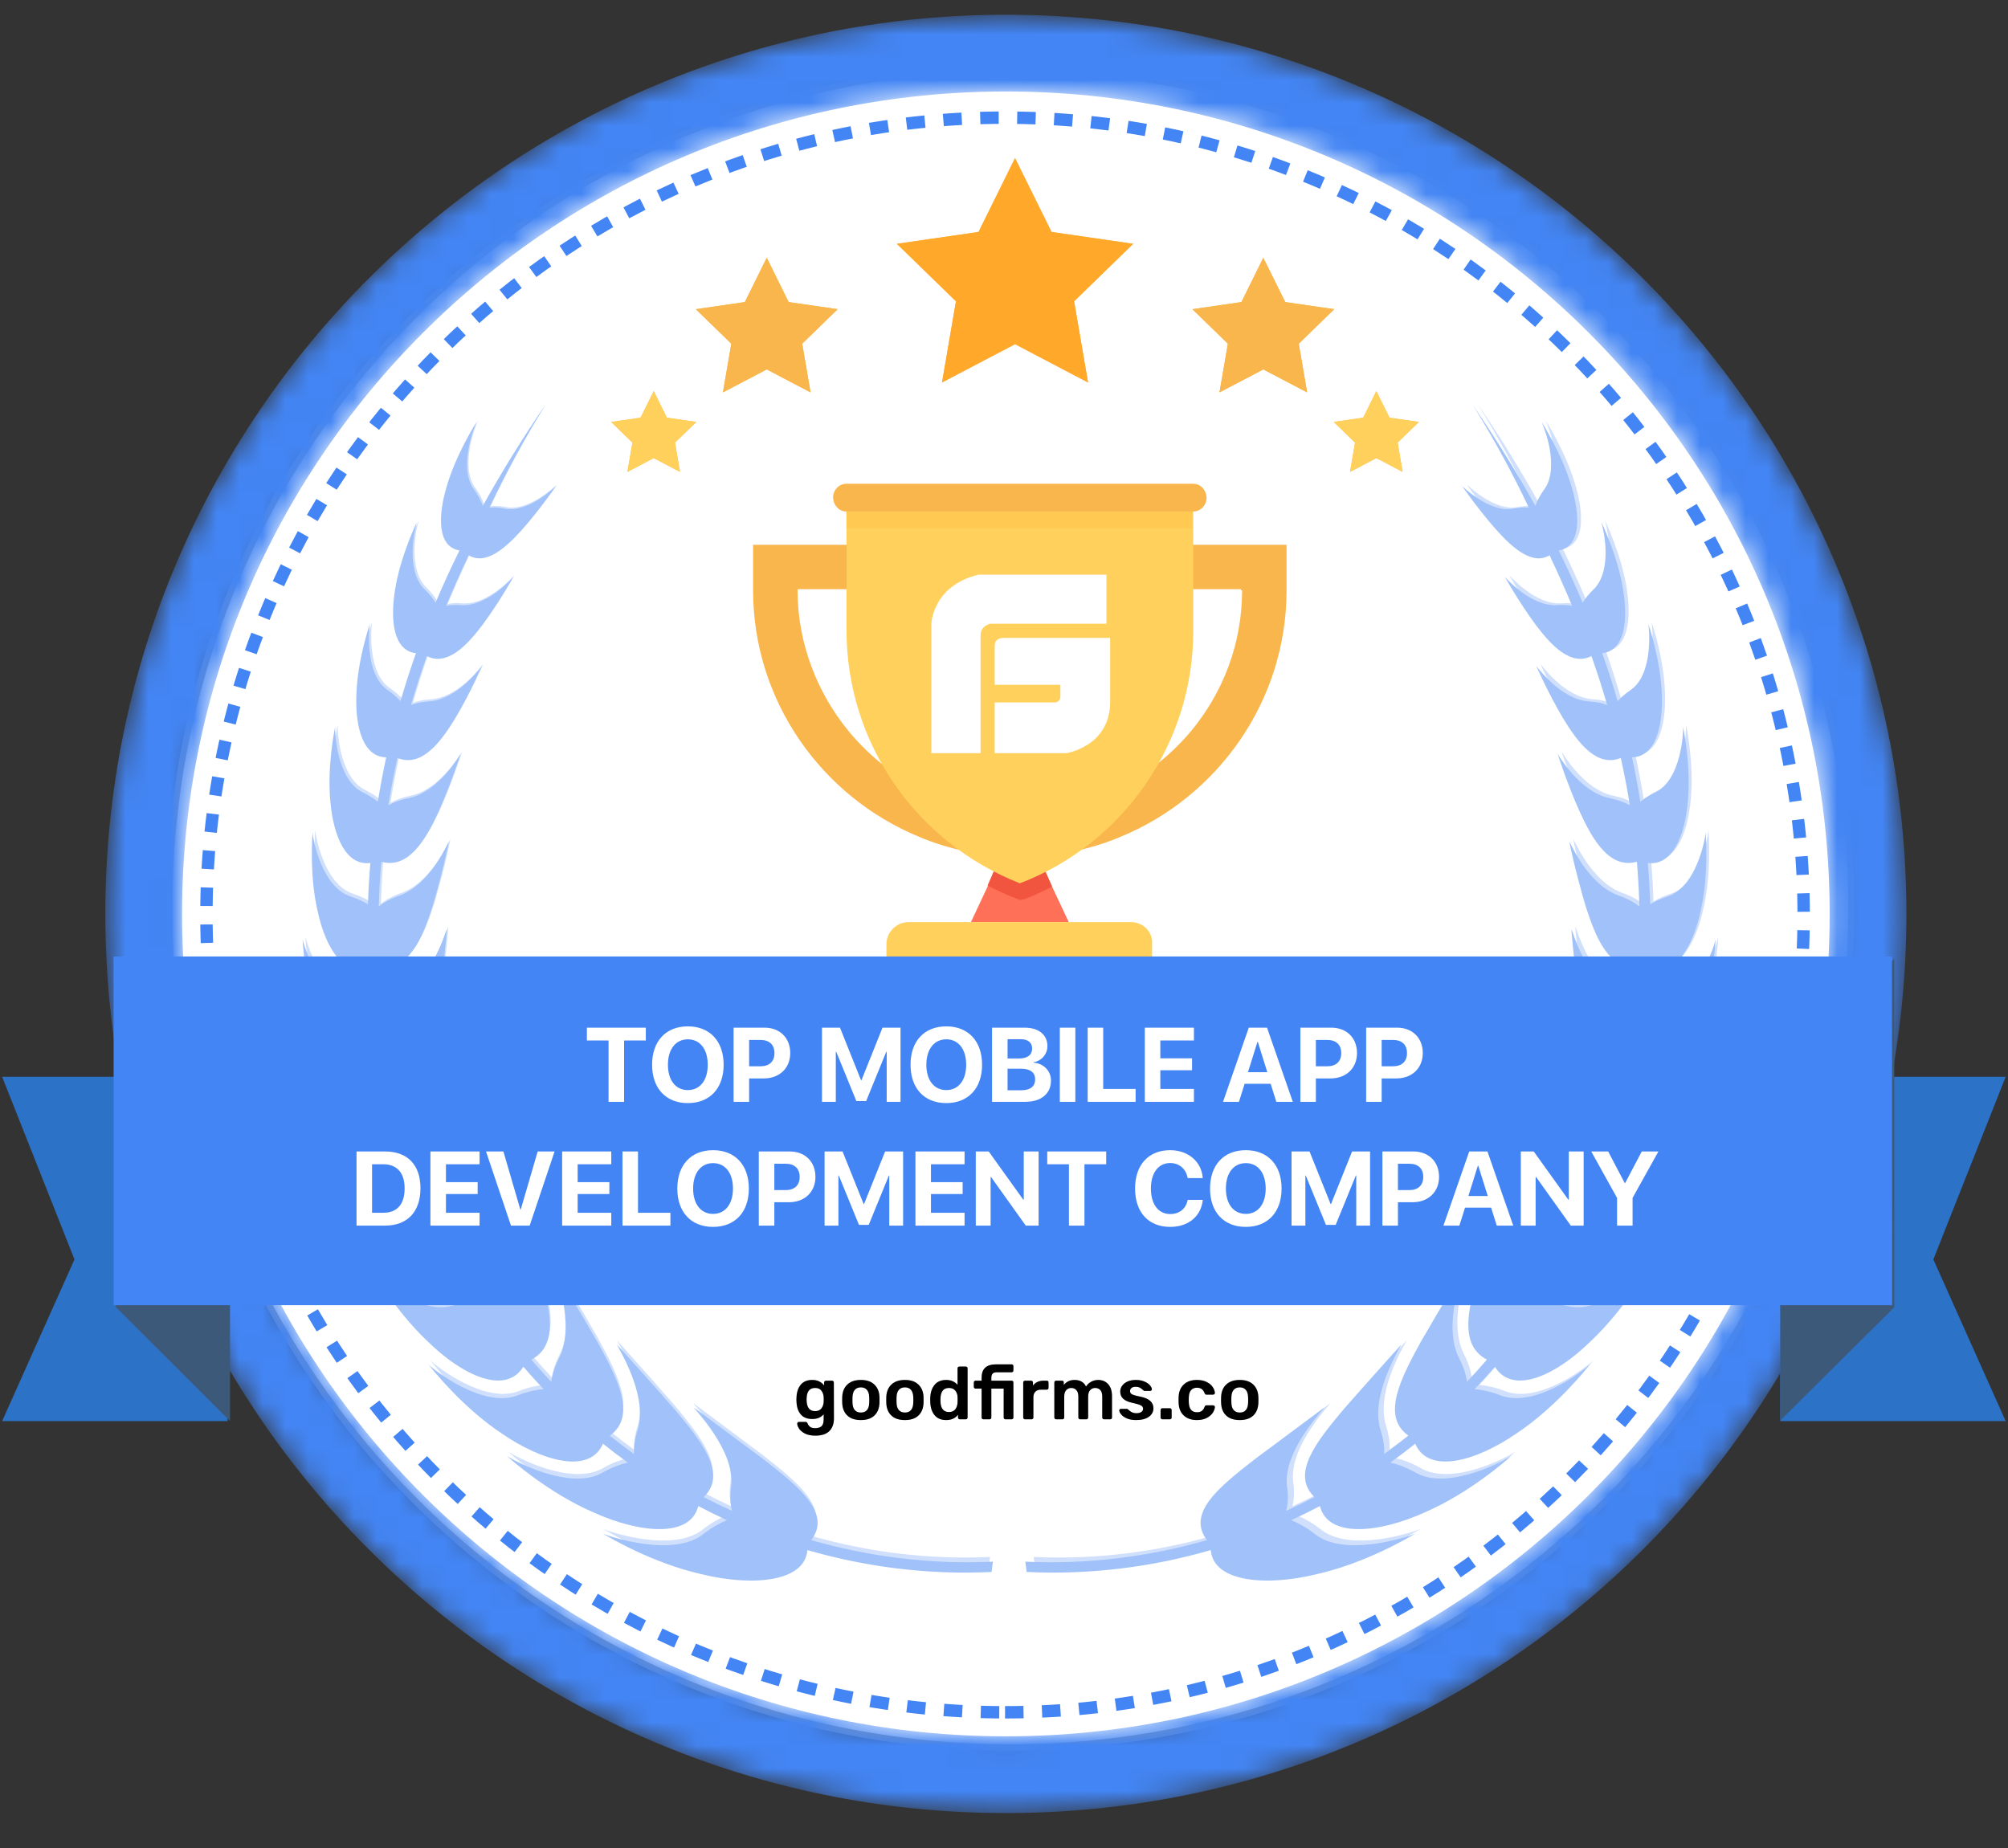 <svg xmlns="http://www.w3.org/2000/svg" width="88" height="81" viewBox="0 0 88 81" fill="none"><rect x="0" y="0" width="88" height="81" fill="#333333" stroke="none"/><g clip-path="url(#clip0_255_6405)"><path fill-rule="evenodd" clip-rule="evenodd" d="M44.276 76.586C64.631 76.586 81.133 60.11 81.133 39.785C81.133 19.461 64.631 2.984 44.276 2.984C23.92 2.984 7.418 19.461 7.418 39.785C7.418 60.11 23.92 76.586 44.276 76.586Z" fill="white" stroke="#979797" stroke-width="0.271"></path><path fill-rule="evenodd" clip-rule="evenodd" d="M44.046 75.047C63.376 75.047 79.045 59.401 79.045 40.102C79.045 20.802 63.376 5.156 44.046 5.156C24.717 5.156 9.047 20.802 9.047 40.102C9.047 59.401 24.717 75.047 44.046 75.047Z" stroke="#4385F4" stroke-width="0.543" stroke-dasharray="0.81 0.81"></path><mask id="mask0_255_6405" style="mask-type:luminance" maskUnits="userSpaceOnUse" x="4" y="0" width="80" height="80"><path d="M6.297 40.055C6.297 60.891 23.213 77.782 44.081 77.782C64.95 77.782 81.866 60.891 81.866 40.055C81.866 19.219 64.95 2.328 44.081 2.328C23.213 2.328 6.297 19.219 6.297 40.055Z" stroke="#4385F4" stroke-width="3.364"></path></mask><g mask="url(#mask0_255_6405)"><path fill-rule="evenodd" clip-rule="evenodd" d="M44.082 77.782C64.95 77.782 81.866 60.891 81.866 40.055C81.866 19.219 64.95 2.328 44.082 2.328C23.214 2.328 6.297 19.219 6.297 40.055C6.297 60.891 23.214 77.782 44.082 77.782Z" stroke="#4385F4" stroke-width="3.364"></path></g><path fill-rule="evenodd" clip-rule="evenodd" d="M46.837 40.414H42.551L43.281 38.857L43.915 37.398H45.473L46.106 38.857L46.837 40.414Z" fill="#FF7058"></path><path fill-rule="evenodd" clip-rule="evenodd" d="M49.563 40.414H39.822C39.286 40.414 38.848 40.852 38.848 41.386V44.547H50.489V41.386C50.537 40.852 50.099 40.414 49.563 40.414Z" fill="#FFD15C"></path><path fill-rule="evenodd" clip-rule="evenodd" d="M46.106 38.859C45.716 39.054 45.327 39.248 44.937 39.394L44.693 39.443L44.45 39.345C44.06 39.199 43.671 39.005 43.281 38.81L43.914 37.352H45.424L46.106 38.859Z" fill="#F1543F"></path><path fill-rule="evenodd" clip-rule="evenodd" d="M54.434 25.872C54.434 28.206 53.606 30.346 52.194 32.048C50.392 34.188 47.713 35.598 44.693 35.598C41.674 35.598 38.995 34.236 37.193 32.048C35.829 30.395 34.952 28.206 34.952 25.872V25.823H54.386V25.872H54.434ZM33.004 23.878V25.872C33.004 30.735 36.024 34.917 40.261 36.668C41.625 37.252 43.135 37.543 44.693 37.543C46.252 37.543 47.762 37.252 49.125 36.668C53.363 34.917 56.383 30.735 56.383 25.872V23.878H33.004ZM52.291 21.203H37.095C36.754 21.203 36.511 21.495 36.511 21.787C36.511 22.127 36.754 22.419 37.095 22.419H52.291C52.632 22.419 52.876 22.127 52.876 21.835C52.876 21.495 52.632 21.203 52.291 21.203Z" fill="#F8B64C"></path><path fill-rule="evenodd" clip-rule="evenodd" d="M52.294 22.422V27.674C52.294 32.537 49.274 36.963 44.695 38.714C40.117 36.914 37.098 32.537 37.098 27.626V22.422H52.294Z" fill="#FFD15C"></path><path fill-rule="evenodd" clip-rule="evenodd" d="M37.096 23.151H52.243V22.422H37.096V23.151Z" fill="#FFC952"></path><path fill-rule="evenodd" clip-rule="evenodd" d="M48.489 25.188H42.886C40.859 25.669 40.816 27.345 40.816 27.345V33.01H42.972V27.852C42.972 27.414 43.403 27.336 43.403 27.336H48.489V25.188ZM44.028 27.959C44.028 27.959 43.592 27.916 43.592 28.302V30.014H46.471V30.528C46.471 30.528 46.479 30.785 46.209 30.785H43.592V33.01H46.732C46.732 33.01 48.635 32.72 48.652 30.785V27.959H44.028Z" fill="white"></path><g opacity="0.5"><path fill-rule="evenodd" clip-rule="evenodd" d="M16.465 27.354C16.467 27.348 16.469 27.344 16.469 27.344C16.468 27.344 16.466 27.348 16.465 27.354ZM14.685 31.973C14.687 31.967 14.688 31.963 14.688 31.963C14.687 31.963 14.686 31.967 14.685 31.973ZM13.975 36.255C13.976 36.236 13.976 36.226 13.975 36.228C13.973 36.228 13.973 36.237 13.975 36.255ZM13.263 40.864C13.263 40.852 13.262 40.846 13.262 40.847C13.261 40.847 13.262 40.853 13.263 40.864ZM13.618 45.829C13.618 45.824 13.618 45.821 13.618 45.822C13.617 45.822 13.617 45.825 13.618 45.829ZM14.33 50.444C14.33 50.443 14.329 50.441 14.33 50.441C14.329 50.442 14.329 50.442 14.33 50.444ZM18.971 59.345C18.961 59.332 18.956 59.325 18.956 59.325C18.954 59.326 18.96 59.334 18.971 59.345ZM22.537 63.609C22.523 63.596 22.515 63.589 22.515 63.589C22.514 63.591 22.521 63.598 22.537 63.609ZM26.459 67.161C26.439 67.149 26.429 67.143 26.43 67.143C26.428 67.145 26.438 67.151 26.459 67.161Z" fill="#4385F4"></path><path fill-rule="evenodd" clip-rule="evenodd" d="M43.513 68.446C40.744 68.573 38.061 68.223 35.551 67.501C36.475 66.307 34.947 65.121 33.485 63.977C31.952 62.839 30.418 61.701 30.418 61.697C30.384 61.724 32.223 63.549 32.046 65.139C31.985 65.547 32.002 65.905 32.076 66.217C31.657 66.026 31.245 65.826 30.84 65.615C31.916 64.588 30.697 63.12 29.528 61.726C28.291 60.319 27.042 58.938 27.042 58.935C27.006 58.954 28.414 61.08 27.954 62.646C27.822 63.043 27.772 63.404 27.785 63.729C27.421 63.468 27.066 63.2 26.721 62.923C27.931 62.074 27.048 60.397 26.188 58.825C25.268 57.226 24.319 55.675 24.318 55.672C24.283 55.682 25.244 58.006 24.516 59.5C24.316 59.878 24.203 60.232 24.157 60.56C23.856 60.243 23.565 59.919 23.283 59.59C24.577 58.927 24.072 57.131 23.523 55.435C22.912 53.709 22.257 52.088 22.264 52.064C22.23 52.068 22.753 54.491 21.78 55.87C21.52 56.214 21.347 56.549 21.244 56.867C21.01 56.51 20.785 56.149 20.57 55.784C21.948 55.306 21.771 53.465 21.527 51.724C21.23 49.944 20.863 48.269 20.863 48.25C20.831 48.248 20.941 50.69 19.752 51.912C19.439 52.216 19.213 52.522 19.057 52.821C18.949 52.573 18.844 52.325 18.743 52.075C18.665 51.882 18.59 51.688 18.517 51.494C19.904 51.236 20.029 49.493 20.067 47.838C20.062 46.149 19.967 44.552 19.959 44.535C19.933 44.529 19.68 46.803 18.377 47.787C18.032 48.033 17.771 48.293 17.579 48.555C17.442 48.032 17.321 47.508 17.213 46.981C18.589 46.944 18.961 45.337 19.231 43.799C19.463 42.239 19.59 40.748 19.576 40.732C19.554 40.724 19.015 42.793 17.652 43.535C17.282 43.724 16.994 43.938 16.774 44.164C16.709 43.568 16.661 42.972 16.63 42.376C17.95 42.534 18.511 41.097 18.962 39.701C19.378 38.29 19.682 36.918 19.662 36.899C19.644 36.891 18.891 38.744 17.516 39.25C17.138 39.38 16.837 39.543 16.599 39.729C16.614 39.198 16.641 38.668 16.68 38.141C16.689 38.017 16.701 37.893 16.711 37.769C17.9 38.099 18.642 36.822 19.21 35.593C19.769 34.348 20.18 33.059 20.18 33.055C20.165 33.048 19.259 34.693 17.915 34.98C17.555 35.05 17.259 35.16 17.018 35.297C17.13 34.602 17.262 33.911 17.416 33.221C18.461 33.644 19.287 32.568 19.939 31.493C20.595 30.39 21.117 29.199 21.118 29.195C21.104 29.189 20.086 30.65 18.812 30.742C18.502 30.759 18.236 30.815 18.011 30.9C18.22 30.184 18.45 29.47 18.702 28.755C19.588 29.205 20.442 28.319 21.142 27.389C21.867 26.41 22.491 25.298 22.494 25.292C22.481 25.289 21.375 26.598 20.201 26.523C19.96 26.503 19.744 26.516 19.55 26.552C19.839 25.859 20.148 25.165 20.477 24.469C20.495 24.423 20.514 24.378 20.533 24.333C21.269 24.784 22.119 24.058 22.851 23.246C23.633 22.368 24.364 21.314 24.368 21.308C24.354 21.308 23.165 22.5 22.113 22.291C21.867 22.238 21.645 22.23 21.445 22.254C22.141 20.779 22.95 19.28 23.9 17.75C22.876 19.248 21.965 20.719 21.159 22.174C21.079 21.94 20.952 21.694 20.764 21.438C20.426 20.987 20.42 20.257 20.539 19.636C20.651 19.015 20.888 18.502 20.881 18.501C20.88 18.5 19.996 19.891 19.587 21.285C19.17 22.659 19.181 23.965 20.136 24.126C19.758 24.891 19.409 25.653 19.088 26.415C18.971 26.224 18.816 26.03 18.613 25.835C18.177 25.424 18.059 24.692 18.086 24.058C18.106 23.426 18.272 22.89 18.265 22.89C18.265 22.889 17.549 24.369 17.317 25.828C17.083 27.223 17.258 28.522 18.229 28.63C17.982 29.328 17.757 30.027 17.552 30.729C17.409 30.57 17.23 30.413 17.011 30.26C15.966 29.576 16.173 27.494 16.212 27.337C16.166 27.468 15.665 28.977 15.619 30.436C15.562 31.872 15.911 33.181 16.926 33.192C16.924 33.197 16.923 33.202 16.922 33.207C16.784 33.849 16.662 34.494 16.558 35.142C16.388 35.002 16.182 34.869 15.934 34.747C14.733 34.188 14.671 32.017 14.69 31.853C14.659 31.991 14.331 33.608 14.478 35.136C14.61 36.637 15.157 37.963 16.231 37.822C16.181 38.425 16.145 39.029 16.126 39.634C15.924 39.508 15.683 39.396 15.398 39.303C14.092 38.902 13.716 36.755 13.696 36.484C13.684 36.717 13.561 38.412 13.919 39.929C14.243 41.479 15.063 42.844 16.16 42.502C16.191 43.057 16.236 43.612 16.297 44.167C16.057 44.054 15.775 43.964 15.444 43.904C13.996 43.667 13.3 41.392 13.262 41.173C13.272 41.368 13.384 43.205 13.991 44.786C14.565 46.4 15.648 47.75 16.768 47.158C16.874 47.664 16.992 48.17 17.125 48.674C16.844 48.577 16.515 48.515 16.134 48.498C14.553 48.456 13.473 46.066 13.44 45.919C13.456 46.046 13.854 48.02 14.758 49.642C15.629 51.295 17.011 52.59 18.099 51.711C18.268 52.156 18.449 52.598 18.641 53.036C18.32 52.968 17.952 52.945 17.531 52.984C15.849 53.169 14.317 50.737 14.3 50.646C14.299 50.705 15.047 52.775 16.292 54.384C17.494 56.017 19.193 57.188 20.179 56.042C20.398 56.413 20.625 56.779 20.863 57.14C20.53 57.117 20.159 57.145 19.748 57.241C18.071 57.666 16.107 55.37 16.14 55.35C16.097 55.338 17.203 57.351 18.754 58.803C20.235 60.258 22.143 61.178 22.936 59.902C23.222 60.235 23.518 60.563 23.824 60.884C23.484 60.91 23.116 60.991 22.719 61.144C21.19 61.773 18.983 60.014 18.783 59.805C18.936 60.007 20.268 61.686 21.993 62.831C23.78 64.06 25.847 64.626 26.425 63.275C26.779 63.559 27.142 63.835 27.514 64.102C27.172 64.18 26.81 64.317 26.434 64.528C25.001 65.379 22.468 63.997 22.212 63.809C22.413 63.995 24.054 65.442 26.009 66.286C28.046 67.209 30.259 67.41 30.601 66.008C31.013 66.225 31.433 66.432 31.86 66.627C31.528 66.761 31.187 66.953 30.845 67.219C29.545 68.284 26.733 67.361 26.415 67.209C26.668 67.368 28.595 68.511 30.738 68.993C32.98 69.544 35.275 69.336 35.384 67.938C37.927 68.675 40.645 69.031 43.454 68.897L43.513 68.446ZM72.344 27.355C72.341 27.348 72.34 27.344 72.34 27.344C72.341 27.345 72.342 27.349 72.344 27.355ZM73.766 31.974C73.764 31.967 73.763 31.963 73.763 31.964C73.764 31.964 73.765 31.968 73.766 31.974ZM74.832 36.255C74.831 36.236 74.83 36.227 74.832 36.228C74.833 36.229 74.833 36.238 74.832 36.255ZM75.187 40.864C75.188 40.852 75.188 40.846 75.188 40.848C75.189 40.848 75.189 40.854 75.187 40.864ZM75.187 45.83C75.188 45.825 75.188 45.822 75.187 45.822C75.188 45.823 75.188 45.825 75.187 45.83ZM74.119 50.444C74.119 50.443 74.12 50.442 74.119 50.442C74.12 50.442 74.12 50.443 74.119 50.444ZM69.848 59.346C69.858 59.332 69.863 59.326 69.863 59.326C69.865 59.327 69.859 59.334 69.848 59.346ZM66.29 63.61C66.304 63.597 66.311 63.59 66.311 63.59C66.312 63.592 66.305 63.599 66.29 63.61ZM62.375 67.162C62.394 67.15 62.405 67.143 62.404 67.143C62.406 67.146 62.395 67.152 62.375 67.162Z" fill="#4385F4"></path><path fill-rule="evenodd" clip-rule="evenodd" d="M44.934 68.446C47.702 68.573 50.386 68.223 52.896 67.501C51.972 66.307 53.5 65.121 54.962 63.977C56.494 62.839 58.028 61.701 58.029 61.697C58.063 61.724 56.224 63.549 56.401 65.139C56.462 65.547 56.445 65.905 56.371 66.217C56.789 66.026 57.202 65.826 57.607 65.615C56.531 64.588 57.749 63.12 58.919 61.726C60.156 60.319 61.404 58.938 61.405 58.935C61.441 58.954 60.033 61.08 60.493 62.646C60.625 63.043 60.675 63.404 60.662 63.729C61.025 63.468 61.38 63.2 61.725 62.923C60.516 62.074 61.399 60.397 62.258 58.825C63.178 57.226 64.128 55.675 64.129 55.672C64.164 55.682 63.203 58.006 63.93 59.5C64.13 59.878 64.244 60.232 64.29 60.56C64.59 60.243 64.882 59.919 65.164 59.59C63.87 58.927 64.374 57.131 64.924 55.435C65.534 53.709 66.19 52.088 66.183 52.064C66.217 52.068 65.694 54.491 66.667 55.87C66.927 56.214 67.1 56.549 67.203 56.867C67.436 56.51 67.661 56.149 67.877 55.784C66.499 55.306 66.676 53.465 66.92 51.724C67.217 49.944 67.584 48.269 67.584 48.25C67.615 48.248 67.506 50.69 68.695 51.912C69.008 52.216 69.234 52.522 69.389 52.821C69.498 52.573 69.603 52.325 69.703 52.075C69.781 51.882 69.856 51.688 69.93 51.494C68.543 51.236 68.418 49.493 68.38 47.838C68.385 46.149 68.48 44.552 68.487 44.535C68.514 44.529 68.767 46.803 70.07 47.787C70.415 48.033 70.676 48.293 70.868 48.555C71.004 48.032 71.126 47.508 71.234 46.981C69.858 46.944 69.485 45.337 69.216 43.799C68.984 42.239 68.856 40.748 68.871 40.732C68.892 40.724 69.431 42.793 70.795 43.535C71.164 43.724 71.453 43.938 71.672 44.164C71.737 43.568 71.785 42.972 71.817 42.376C70.497 42.534 69.936 41.097 69.485 39.701C69.069 38.29 68.765 36.918 68.785 36.899C68.803 36.891 69.555 38.744 70.931 39.25C71.309 39.38 71.61 39.543 71.847 39.729C71.832 39.198 71.806 38.668 71.766 38.141C71.757 38.017 71.746 37.893 71.736 37.769C70.546 38.099 69.805 36.822 69.237 35.593C68.678 34.348 68.267 33.059 68.267 33.055C68.281 33.048 69.188 34.693 70.532 34.98C70.892 35.05 71.188 35.16 71.429 35.297C71.317 34.602 71.185 33.911 71.031 33.221C69.986 33.644 69.16 32.568 68.508 31.493C67.852 30.39 67.33 29.199 67.329 29.195C67.342 29.189 68.361 30.65 69.635 30.742C69.945 30.759 70.21 30.815 70.436 30.9C70.227 30.184 69.997 29.47 69.744 28.755C68.858 29.205 68.005 28.319 67.305 27.389C66.58 26.41 65.955 25.298 65.953 25.292C65.966 25.289 67.072 26.598 68.246 26.523C68.487 26.503 68.703 26.516 68.896 26.552C68.607 25.859 68.299 25.165 67.969 24.469C67.951 24.423 67.932 24.378 67.914 24.333C67.177 24.784 66.327 24.058 65.596 23.246C64.813 22.368 64.082 21.314 64.078 21.308C64.093 21.308 65.281 22.5 66.334 22.291C66.579 22.238 66.802 22.23 67.002 22.254C66.306 20.779 65.497 19.28 64.546 17.75C65.571 19.248 66.481 20.719 67.288 22.174C67.368 21.94 67.495 21.694 67.683 21.438C68.02 20.987 68.026 20.257 67.908 19.636C67.795 19.015 67.559 18.502 67.566 18.501C67.567 18.5 68.45 19.891 68.86 21.285C69.276 22.659 69.265 23.965 68.311 24.126C68.688 24.891 69.037 25.653 69.359 26.415C69.475 26.224 69.631 26.03 69.834 25.835C70.269 25.424 70.388 24.692 70.361 24.058C70.341 23.426 70.175 22.89 70.181 22.89C70.182 22.889 70.897 24.369 71.13 25.828C71.363 27.223 71.189 28.522 70.218 28.63C70.465 29.328 70.69 30.027 70.894 30.729C71.037 30.57 71.216 30.413 71.436 30.26C72.481 29.576 72.273 27.494 72.235 27.337C72.281 27.468 72.782 28.977 72.828 30.436C72.885 31.872 72.536 33.181 71.521 33.192C71.522 33.197 71.524 33.202 71.525 33.207C71.663 33.849 71.784 34.494 71.888 35.142C72.059 35.002 72.265 34.869 72.513 34.747C73.713 34.188 73.776 32.017 73.757 31.853C73.788 31.991 74.116 33.608 73.968 35.136C73.837 36.637 73.29 37.963 72.215 37.822C72.266 38.425 72.301 39.029 72.321 39.634C72.523 39.508 72.764 39.396 73.049 39.303C74.355 38.902 74.73 36.755 74.751 36.484C74.763 36.717 74.885 38.412 74.528 39.929C74.204 41.479 73.384 42.844 72.286 42.502C72.255 43.057 72.21 43.612 72.15 44.167C72.389 44.054 72.671 43.964 73.002 43.904C74.451 43.667 75.147 41.392 75.185 41.173C75.175 41.368 75.063 43.205 74.456 44.786C73.881 46.4 72.798 47.75 71.679 47.158C71.573 47.664 71.454 48.17 71.322 48.674C71.603 48.577 71.932 48.515 72.313 48.498C73.894 48.456 74.973 46.066 75.007 45.919C74.991 46.046 74.593 48.02 73.688 49.642C72.818 51.295 71.435 52.59 70.348 51.711C70.179 52.156 69.998 52.598 69.805 53.036C70.126 52.968 70.495 52.945 70.915 52.984C72.597 53.169 74.13 50.737 74.147 50.646C74.147 50.705 73.4 52.775 72.154 54.384C70.952 56.017 69.254 57.188 68.268 56.042C68.049 56.413 67.822 56.779 67.584 57.14C67.917 57.117 68.287 57.145 68.699 57.241C70.376 57.666 72.34 55.37 72.306 55.35C72.35 55.338 71.244 57.351 69.692 58.803C68.212 60.258 66.304 61.178 65.511 59.902C65.224 60.235 64.929 60.563 64.623 60.884C64.963 60.91 65.331 60.991 65.728 61.144C67.257 61.773 69.464 60.014 69.664 59.805C69.511 60.007 68.179 61.686 66.453 62.831C64.666 64.06 62.6 64.626 62.021 63.275C61.667 63.559 61.305 63.835 60.933 64.102C61.275 64.18 61.636 64.317 62.013 64.528C63.445 65.379 65.978 63.997 66.235 63.809C66.033 63.995 64.393 65.442 62.438 66.286C60.401 67.209 58.188 67.41 57.846 66.008C57.433 66.225 57.013 66.432 56.586 66.627C56.919 66.761 57.26 66.953 57.602 67.219C58.901 68.284 61.714 67.361 62.032 67.209C61.778 67.368 59.852 68.511 57.708 68.993C55.467 69.544 53.172 69.336 53.062 67.938C50.519 68.675 47.801 69.031 44.993 68.897L44.934 68.446ZM16.307 27.251C16.309 27.244 16.311 27.24 16.311 27.24C16.309 27.241 16.308 27.245 16.307 27.251ZM14.797 31.754C14.798 31.747 14.799 31.743 14.799 31.744C14.798 31.744 14.797 31.747 14.797 31.754ZM13.811 36.37C13.812 36.35 13.813 36.34 13.812 36.342C13.81 36.342 13.81 36.352 13.811 36.37ZM13.381 41.046C13.38 41.033 13.38 41.027 13.38 41.029C13.378 41.029 13.379 41.035 13.381 41.046ZM13.557 45.777C13.557 45.772 13.557 45.769 13.557 45.77C13.556 45.77 13.556 45.773 13.557 45.777ZM14.41 50.489C14.41 50.488 14.41 50.486 14.411 50.487C14.41 50.487 14.41 50.488 14.41 50.489ZM18.857 59.621C18.847 59.607 18.841 59.6 18.842 59.6C18.84 59.602 18.846 59.609 18.857 59.621ZM22.258 63.613C22.244 63.6 22.236 63.593 22.237 63.593C22.236 63.595 22.243 63.602 22.258 63.613ZM26.427 67.003C26.408 66.991 26.398 66.984 26.398 66.984C26.397 66.986 26.407 66.993 26.427 67.003Z" fill="#4385F4"></path><path opacity="0.5" fill-rule="evenodd" clip-rule="evenodd" d="M43.389 68.238C40.644 68.365 37.982 68.016 35.492 67.296C36.408 66.106 34.893 64.923 33.443 63.783C31.923 62.649 30.401 61.514 30.4 61.51C30.367 61.537 32.191 63.356 32.016 64.941C31.955 65.348 31.972 65.705 32.045 66.016C31.63 65.826 31.221 65.626 30.819 65.415C31.886 64.392 30.677 62.928 29.518 61.538C28.29 60.136 27.052 58.759 27.051 58.756C27.016 58.775 28.413 60.895 27.956 62.456C27.825 62.852 27.776 63.212 27.789 63.535C27.428 63.276 27.076 63.008 26.734 62.733C27.933 61.886 27.058 60.214 26.205 58.646C25.293 57.052 24.351 55.506 24.35 55.503C24.315 55.513 25.269 57.83 24.547 59.319C24.348 59.696 24.236 60.049 24.19 60.376C23.892 60.06 23.603 59.737 23.323 59.409C24.607 58.748 24.106 56.958 23.561 55.267C22.956 53.546 22.305 51.93 22.312 51.906C22.278 51.909 22.797 54.326 21.832 55.7C21.574 56.043 21.402 56.377 21.3 56.694C21.069 56.338 20.846 55.978 20.632 55.614C21.999 55.138 21.824 53.302 21.581 51.566C21.286 49.792 20.923 48.122 20.923 48.103C20.891 48.101 21 50.535 19.82 51.754C19.51 52.057 19.286 52.362 19.132 52.66C19.024 52.413 18.92 52.166 18.82 51.917C18.743 51.725 18.668 51.531 18.596 51.338C19.971 51.081 20.096 49.343 20.133 47.693C20.128 46.008 20.034 44.416 20.026 44.4C20 44.394 19.749 46.66 18.457 47.642C18.114 47.886 17.855 48.146 17.665 48.407C17.53 47.886 17.409 47.363 17.302 46.838C18.667 46.801 19.036 45.199 19.304 43.666C19.534 42.11 19.66 40.624 19.646 40.608C19.625 40.6 19.09 42.663 17.738 43.402C17.371 43.591 17.085 43.804 16.867 44.029C16.802 43.435 16.755 42.841 16.724 42.247C18.033 42.404 18.59 40.972 19.037 39.581C19.449 38.173 19.751 36.806 19.731 36.787C19.713 36.779 18.967 38.626 17.602 39.131C17.228 39.26 16.929 39.423 16.693 39.608C16.708 39.078 16.735 38.55 16.774 38.025C16.783 37.901 16.794 37.777 16.805 37.654C17.984 37.983 18.719 36.709 19.283 35.484C19.838 34.243 20.245 32.959 20.245 32.954C20.231 32.947 19.331 34.587 17.998 34.873C17.641 34.943 17.348 35.053 17.109 35.189C17.22 34.497 17.351 33.808 17.503 33.12C18.54 33.541 19.359 32.468 20.006 31.397C20.657 30.297 21.174 29.11 21.176 29.105C21.162 29.1 20.152 30.557 18.889 30.648C18.581 30.666 18.317 30.721 18.094 30.805C18.301 30.092 18.529 29.38 18.779 28.668C19.659 29.115 20.505 28.233 21.199 27.305C21.919 26.33 22.538 25.22 22.54 25.215C22.528 25.212 21.431 26.517 20.266 26.442C20.027 26.422 19.812 26.434 19.621 26.471C19.907 25.78 20.213 25.088 20.54 24.394C20.558 24.349 20.577 24.303 20.595 24.258C21.326 24.708 22.169 23.984 22.895 23.174C23.671 22.299 24.396 21.249 24.4 21.243C24.386 21.243 23.206 22.431 22.163 22.222C21.919 22.17 21.698 22.162 21.5 22.186C22.19 20.715 22.993 19.221 23.936 17.695C22.919 19.189 22.016 20.655 21.216 22.106C21.137 21.873 21.011 21.627 20.825 21.372C20.489 20.923 20.483 20.195 20.601 19.575C20.713 18.956 20.947 18.445 20.94 18.444C20.94 18.443 20.063 19.83 19.657 21.219C19.243 22.59 19.255 23.892 20.202 24.052C19.827 24.814 19.481 25.575 19.162 26.334C19.046 26.144 18.892 25.95 18.691 25.756C18.259 25.346 18.141 24.617 18.168 23.985C18.188 23.354 18.353 22.82 18.346 22.82C18.346 22.819 17.636 24.294 17.405 25.749C17.174 27.139 17.347 28.435 18.31 28.542C18.065 29.238 17.842 29.935 17.639 30.635C17.497 30.477 17.319 30.32 17.102 30.168C16.065 29.486 16.271 27.41 16.309 27.253C16.264 27.384 15.766 28.888 15.721 30.343C15.665 31.775 16.01 33.08 17.017 33.091C17.016 33.095 17.015 33.101 17.013 33.106C16.877 33.745 16.756 34.388 16.653 35.035C16.484 34.895 16.279 34.763 16.034 34.641C14.843 34.083 14.78 31.919 14.799 31.756C14.769 31.894 14.443 33.505 14.589 35.029C14.72 36.525 15.263 37.847 16.328 37.706C16.279 38.307 16.243 38.91 16.224 39.514C16.023 39.388 15.785 39.276 15.502 39.183C14.207 38.783 13.834 36.643 13.813 36.372C13.802 36.605 13.68 38.295 14.035 39.807C14.356 41.352 15.169 42.713 16.258 42.372C16.289 42.926 16.334 43.479 16.393 44.033C16.156 43.92 15.876 43.83 15.548 43.77C14.111 43.534 13.421 41.266 13.383 41.048C13.393 41.242 13.504 43.073 14.106 44.649C14.676 46.259 15.75 47.605 16.861 47.014C16.965 47.519 17.083 48.024 17.215 48.526C16.936 48.43 16.61 48.367 16.232 48.351C14.664 48.309 13.593 45.925 13.56 45.779C13.575 45.906 13.97 47.874 14.867 49.491C15.73 51.139 17.102 52.43 18.181 51.553C18.349 51.997 18.528 52.438 18.719 52.875C18.401 52.807 18.035 52.784 17.618 52.822C15.95 53.007 14.429 50.583 14.413 50.492C14.412 50.551 15.153 52.615 16.389 54.219C17.581 55.847 19.266 57.014 20.244 55.872C20.461 56.242 20.687 56.606 20.922 56.967C20.592 56.944 20.225 56.972 19.817 57.068C18.154 57.491 16.205 55.202 16.238 55.182C16.195 55.17 17.292 57.176 18.831 58.624C20.3 60.075 22.192 60.992 22.979 59.72C23.263 60.052 23.556 60.379 23.859 60.7C23.523 60.725 23.157 60.806 22.764 60.958C21.247 61.585 19.058 59.832 18.859 59.623C19.011 59.825 20.332 61.499 22.044 62.64C23.817 63.866 25.866 64.43 26.44 63.082C26.791 63.366 27.151 63.641 27.52 63.908C27.181 63.985 26.822 64.121 26.449 64.332C25.028 65.18 22.515 63.803 22.261 63.615C22.461 63.801 24.088 65.244 26.027 66.085C28.048 67.005 30.243 67.206 30.582 65.808C30.991 66.024 31.408 66.23 31.831 66.425C31.502 66.558 31.163 66.75 30.824 67.015C29.535 68.077 26.745 67.157 26.43 67.005C26.681 67.164 28.592 68.303 30.718 68.784C32.942 69.333 35.219 69.125 35.327 67.731C37.849 68.467 40.546 68.822 43.331 68.688L43.389 68.238Z" fill="#4385F4"></path><path fill-rule="evenodd" clip-rule="evenodd" d="M72.379 27.253C72.376 27.246 72.375 27.242 72.375 27.242C72.376 27.243 72.377 27.247 72.379 27.253ZM73.888 31.756C73.887 31.749 73.886 31.745 73.886 31.745C73.887 31.745 73.888 31.749 73.888 31.756ZM74.874 36.372C74.873 36.352 74.873 36.342 74.874 36.344C74.876 36.344 74.876 36.354 74.874 36.372ZM75.305 41.047C75.305 41.035 75.306 41.029 75.305 41.03C75.307 41.031 75.306 41.037 75.305 41.047ZM75.128 45.779C75.129 45.774 75.129 45.771 75.128 45.772C75.129 45.772 75.129 45.775 75.128 45.779ZM74.275 50.491C74.275 50.49 74.275 50.488 74.275 50.489C74.275 50.489 74.275 50.49 74.275 50.491ZM69.829 59.623C69.838 59.609 69.843 59.602 69.843 59.602C69.845 59.603 69.839 59.611 69.829 59.623ZM66.427 63.615C66.441 63.602 66.449 63.594 66.448 63.594C66.45 63.597 66.442 63.604 66.427 63.615ZM62.258 67.004C62.277 66.992 62.288 66.985 62.287 66.985C62.289 66.988 62.278 66.995 62.258 67.004Z" fill="#4385F4"></path><path opacity="0.5" fill-rule="evenodd" clip-rule="evenodd" d="M45.299 68.238C48.044 68.365 50.706 68.016 53.196 67.296C52.28 66.106 53.795 64.923 55.246 63.783C56.766 62.649 58.287 61.514 58.288 61.51C58.321 61.537 56.497 63.356 56.672 64.941C56.733 65.348 56.716 65.705 56.643 66.016C57.058 65.826 57.468 65.626 57.869 65.415C56.802 64.392 58.011 62.928 59.171 61.538C60.398 60.136 61.636 58.759 61.637 58.756C61.672 58.775 60.275 60.895 60.732 62.456C60.863 62.852 60.912 63.212 60.9 63.535C61.26 63.276 61.612 63.008 61.955 62.733C60.755 61.886 61.63 60.214 62.483 58.646C63.396 57.052 64.338 55.506 64.338 55.503C64.373 55.513 63.42 57.83 64.141 59.319C64.34 59.696 64.453 60.049 64.498 60.376C64.796 60.06 65.085 59.737 65.365 59.409C64.081 58.748 64.582 56.958 65.127 55.267C65.733 53.546 66.383 51.93 66.376 51.906C66.41 51.909 65.891 54.326 66.856 55.7C67.114 56.043 67.285 56.377 67.388 56.694C67.62 56.338 67.842 55.978 68.056 55.614C66.689 55.138 66.865 53.302 67.107 51.566C67.402 49.792 67.766 48.122 67.766 48.103C67.797 48.101 67.689 50.535 68.868 51.754C69.178 52.057 69.403 52.362 69.557 52.66C69.664 52.413 69.768 52.166 69.868 51.917C69.945 51.725 70.02 51.531 70.093 51.338C68.717 51.081 68.593 49.343 68.555 47.693C68.56 46.008 68.654 44.416 68.662 44.4C68.688 44.394 68.939 46.66 70.231 47.642C70.574 47.886 70.833 48.146 71.023 48.407C71.159 47.886 71.279 47.363 71.386 46.838C70.021 46.801 69.652 45.199 69.385 43.666C69.155 42.11 69.028 40.624 69.042 40.608C69.064 40.6 69.598 42.663 70.951 43.402C71.317 43.591 71.603 43.804 71.821 44.029C71.885 43.435 71.933 42.841 71.964 42.247C70.655 42.404 70.098 40.972 69.651 39.581C69.239 38.173 68.937 36.806 68.957 36.787C68.975 36.779 69.721 38.626 71.086 39.131C71.46 39.26 71.76 39.423 71.995 39.608C71.98 39.078 71.953 38.55 71.915 38.025C71.905 37.901 71.894 37.777 71.884 37.654C70.704 37.983 69.969 36.709 69.405 35.484C68.851 34.243 68.443 32.959 68.443 32.954C68.457 32.947 69.357 34.587 70.69 34.873C71.047 34.943 71.341 35.053 71.579 35.189C71.469 34.497 71.337 33.808 71.185 33.12C70.148 33.541 69.329 32.468 68.682 31.397C68.032 30.297 67.514 29.11 67.513 29.105C67.526 29.1 68.536 30.557 69.8 30.648C70.107 30.666 70.371 30.721 70.594 30.805C70.388 30.092 70.159 29.38 69.909 28.668C69.03 29.115 68.183 28.233 67.489 27.305C66.769 26.33 66.15 25.22 66.148 25.215C66.16 25.212 67.257 26.517 68.422 26.442C68.661 26.422 68.876 26.434 69.068 26.471C68.781 25.78 68.475 25.088 68.148 24.394C68.13 24.349 68.111 24.303 68.093 24.258C67.363 24.708 66.519 23.984 65.793 23.174C65.017 22.299 64.292 21.249 64.288 21.243C64.303 21.243 65.482 22.431 66.526 22.222C66.769 22.17 66.99 22.162 67.188 22.186C66.498 20.715 65.695 19.221 64.753 17.695C65.769 19.189 66.672 20.655 67.472 22.106C67.551 21.873 67.677 21.627 67.864 21.372C68.199 20.923 68.204 20.195 68.087 19.575C67.975 18.956 67.741 18.445 67.748 18.444C67.749 18.443 68.625 19.83 69.031 21.219C69.444 22.59 69.433 23.892 68.487 24.052C68.861 24.814 69.207 25.575 69.526 26.334C69.642 26.144 69.796 25.95 69.998 25.756C70.429 25.346 70.547 24.617 70.52 23.985C70.5 23.354 70.335 22.82 70.342 22.82C70.343 22.819 71.052 24.294 71.283 25.749C71.515 27.139 71.341 28.435 70.378 28.542C70.623 29.238 70.847 29.935 71.049 30.635C71.191 30.477 71.369 30.32 71.586 30.168C72.623 29.486 72.417 27.41 72.379 27.253C72.424 27.384 72.922 28.888 72.967 30.343C73.024 31.775 72.678 33.08 71.671 33.091C71.672 33.095 71.674 33.101 71.675 33.106C71.811 33.745 71.932 34.388 72.035 35.035C72.204 34.895 72.409 34.763 72.654 34.641C73.846 34.083 73.908 31.919 73.889 31.756C73.919 31.894 74.245 33.505 74.099 35.029C73.968 36.525 73.426 37.847 72.36 37.706C72.41 38.307 72.445 38.91 72.464 39.514C72.665 39.388 72.904 39.276 73.186 39.183C74.482 38.783 74.854 36.643 74.875 36.372C74.886 36.605 75.008 38.295 74.653 39.807C74.332 41.352 73.519 42.713 72.43 42.372C72.399 42.926 72.355 43.479 72.295 44.033C72.532 43.92 72.812 43.83 73.14 43.77C74.578 43.534 75.267 41.266 75.305 41.048C75.295 41.242 75.184 43.073 74.582 44.649C74.012 46.259 72.938 47.605 71.828 47.014C71.723 47.519 71.605 48.024 71.473 48.526C71.752 48.43 72.078 48.367 72.457 48.351C74.024 48.309 75.096 45.925 75.129 45.779C75.113 45.906 74.718 47.874 73.821 49.491C72.958 51.139 71.586 52.43 70.507 51.553C70.339 51.997 70.16 52.438 69.969 52.875C70.288 52.807 70.653 52.784 71.07 52.822C72.739 53.007 74.259 50.583 74.276 50.492C74.276 50.551 73.535 52.615 72.299 54.219C71.107 55.847 69.422 57.014 68.444 55.872C68.227 56.242 68.001 56.606 67.766 56.967C68.096 56.944 68.463 56.972 68.871 57.068C70.535 57.491 72.483 55.202 72.45 55.182C72.493 55.17 71.396 57.176 69.857 58.624C68.388 60.075 66.496 60.992 65.709 59.72C65.425 60.052 65.132 60.379 64.829 60.7C65.166 60.725 65.531 60.806 65.924 60.958C67.441 61.585 69.631 59.832 69.829 59.623C69.677 59.825 68.356 61.499 66.644 62.64C64.872 63.866 62.822 64.43 62.248 63.082C61.897 63.366 61.537 63.641 61.168 63.908C61.508 63.985 61.866 64.121 62.239 64.332C63.66 65.18 66.173 63.803 66.428 63.615C66.228 63.801 64.6 65.244 62.661 66.085C60.64 67.005 58.445 67.206 58.106 65.808C57.697 66.024 57.281 66.23 56.857 66.425C57.187 66.558 57.525 66.75 57.864 67.015C59.153 68.077 61.943 67.157 62.258 67.005C62.007 67.164 60.096 68.303 57.969 68.784C55.746 69.333 53.47 69.125 53.361 67.731C50.839 68.467 48.143 68.822 45.357 68.688L45.299 68.238Z" fill="#4385F4"></path></g><path fill-rule="evenodd" clip-rule="evenodd" d="M35.267 62.826C35.148 62.762 35.063 62.689 35.013 62.607C34.963 62.524 34.938 62.454 34.938 62.395C34.938 62.373 34.946 62.355 34.961 62.341C34.976 62.327 34.995 62.32 35.016 62.32H35.306C35.326 62.32 35.342 62.325 35.356 62.335C35.371 62.344 35.382 62.362 35.391 62.388C35.415 62.445 35.45 62.493 35.498 62.533C35.546 62.574 35.62 62.594 35.719 62.594C35.85 62.594 35.945 62.565 36.006 62.507C36.067 62.45 36.097 62.349 36.097 62.206V61.985C35.98 62.124 35.814 62.193 35.599 62.193C35.373 62.193 35.203 62.125 35.09 61.988C34.976 61.851 34.914 61.665 34.906 61.428L34.902 61.34L34.906 61.252C34.914 61.02 34.976 60.833 35.091 60.692C35.206 60.551 35.376 60.481 35.599 60.481C35.714 60.481 35.815 60.502 35.902 60.546C35.989 60.589 36.06 60.648 36.117 60.721V60.594C36.117 60.571 36.125 60.551 36.141 60.536C36.157 60.521 36.176 60.513 36.198 60.513H36.465C36.487 60.513 36.505 60.521 36.52 60.536C36.536 60.551 36.543 60.571 36.543 60.594L36.547 62.164C36.547 62.405 36.479 62.591 36.345 62.724C36.21 62.856 36.007 62.922 35.736 62.922C35.543 62.922 35.386 62.89 35.267 62.826ZM35.996 61.731C36.057 61.653 36.091 61.557 36.097 61.444C36.099 61.427 36.1 61.392 36.1 61.34C36.1 61.288 36.099 61.253 36.097 61.236C36.091 61.123 36.057 61.028 35.996 60.949C35.935 60.871 35.844 60.832 35.723 60.832C35.488 60.832 35.365 60.975 35.352 61.262L35.348 61.34C35.348 61.679 35.473 61.848 35.723 61.848C35.844 61.848 35.935 61.809 35.996 61.731ZM37.136 62.043C36.997 61.913 36.922 61.733 36.911 61.503L36.908 61.36L36.911 61.216C36.922 60.989 36.998 60.809 37.139 60.678C37.28 60.546 37.477 60.481 37.728 60.481C37.978 60.481 38.173 60.546 38.314 60.678C38.455 60.809 38.531 60.989 38.542 61.216C38.544 61.242 38.545 61.29 38.545 61.36C38.545 61.429 38.544 61.477 38.542 61.503C38.531 61.733 38.456 61.913 38.318 62.043C38.179 62.174 37.982 62.239 37.728 62.239C37.472 62.239 37.275 62.174 37.136 62.043ZM37.994 61.802C38.056 61.731 38.089 61.626 38.093 61.487C38.095 61.465 38.096 61.423 38.096 61.36C38.096 61.297 38.095 61.254 38.093 61.233C38.089 61.094 38.055 60.988 37.992 60.915C37.929 60.843 37.841 60.806 37.728 60.806C37.613 60.806 37.524 60.843 37.461 60.915C37.398 60.988 37.365 61.094 37.36 61.233L37.357 61.36L37.36 61.487C37.365 61.626 37.398 61.731 37.461 61.802C37.524 61.874 37.613 61.91 37.728 61.91C37.843 61.91 37.932 61.874 37.994 61.802ZM39.066 62.043C38.928 61.913 38.853 61.733 38.842 61.503L38.839 61.36L38.842 61.216C38.853 60.989 38.929 60.809 39.07 60.678C39.211 60.546 39.407 60.481 39.659 60.481C39.909 60.481 40.104 60.546 40.245 60.678C40.386 60.809 40.462 60.989 40.473 61.216C40.475 61.242 40.476 61.29 40.476 61.36C40.476 61.429 40.475 61.477 40.473 61.503C40.462 61.733 40.387 61.913 40.248 62.043C40.109 62.174 39.913 62.239 39.659 62.239C39.403 62.239 39.205 62.174 39.066 62.043ZM39.924 61.802C39.986 61.731 40.019 61.626 40.024 61.487C40.026 61.465 40.027 61.423 40.027 61.36C40.027 61.297 40.026 61.254 40.024 61.233C40.019 61.094 39.986 60.988 39.923 60.915C39.86 60.843 39.772 60.806 39.659 60.806C39.544 60.806 39.455 60.843 39.392 60.915C39.329 60.988 39.295 61.094 39.291 61.233L39.288 61.36L39.291 61.487C39.295 61.626 39.329 61.731 39.392 61.802C39.455 61.874 39.544 61.91 39.659 61.91C39.774 61.91 39.862 61.874 39.924 61.802ZM40.961 62.029C40.844 61.889 40.78 61.702 40.769 61.467L40.766 61.36L40.769 61.252C40.778 61.022 40.841 60.836 40.96 60.694C41.078 60.552 41.247 60.481 41.466 60.481C41.674 60.481 41.84 60.552 41.964 60.696V59.973C41.964 59.949 41.972 59.93 41.987 59.916C42.002 59.902 42.02 59.895 42.042 59.895H42.325C42.349 59.895 42.368 59.902 42.382 59.916C42.397 59.93 42.404 59.949 42.404 59.973V62.128C42.404 62.15 42.397 62.168 42.382 62.183C42.368 62.199 42.349 62.206 42.325 62.206H42.062C42.04 62.206 42.022 62.199 42.006 62.183C41.991 62.168 41.984 62.15 41.984 62.128V62.008C41.864 62.162 41.692 62.239 41.466 62.239C41.247 62.239 41.078 62.169 40.961 62.029ZM41.865 61.768C41.924 61.689 41.958 61.591 41.964 61.474C41.966 61.447 41.967 61.406 41.967 61.35C41.967 61.291 41.966 61.249 41.964 61.223C41.96 61.114 41.926 61.022 41.863 60.946C41.8 60.87 41.709 60.832 41.59 60.832C41.357 60.832 41.234 60.975 41.218 61.262L41.215 61.36L41.218 61.457C41.234 61.744 41.357 61.887 41.59 61.887C41.713 61.887 41.805 61.847 41.865 61.768ZM43.042 62.183C43.026 62.168 43.019 62.15 43.019 62.128V60.861H42.755C42.733 60.861 42.715 60.854 42.7 60.839C42.685 60.824 42.677 60.805 42.677 60.783V60.591C42.677 60.57 42.685 60.551 42.7 60.536C42.715 60.521 42.733 60.513 42.755 60.513H43.019V60.383C43.019 60.185 43.072 60.038 43.178 59.942C43.285 59.845 43.445 59.797 43.66 59.797H44.334C44.358 59.797 44.377 59.804 44.391 59.818C44.405 59.832 44.412 59.851 44.412 59.875V60.067C44.412 60.089 44.405 60.107 44.39 60.122C44.374 60.138 44.356 60.145 44.334 60.145H43.677C43.592 60.145 43.532 60.166 43.498 60.207C43.463 60.248 43.445 60.312 43.445 60.399V60.513H44.334C44.358 60.513 44.377 60.52 44.391 60.534C44.405 60.548 44.412 60.567 44.412 60.591V62.128C44.412 62.15 44.405 62.168 44.391 62.183C44.377 62.199 44.358 62.206 44.334 62.206H44.064C44.042 62.206 44.024 62.199 44.009 62.183C43.993 62.168 43.986 62.15 43.986 62.128V60.861H43.445V62.128C43.445 62.15 43.438 62.168 43.424 62.183C43.41 62.199 43.391 62.206 43.367 62.206H43.097C43.075 62.206 43.057 62.199 43.042 62.183ZM44.865 62.183C44.85 62.168 44.842 62.15 44.842 62.128V60.594C44.842 60.571 44.85 60.551 44.865 60.536C44.88 60.521 44.899 60.513 44.92 60.513H45.187C45.211 60.513 45.231 60.521 45.246 60.536C45.261 60.551 45.269 60.571 45.269 60.594V60.728C45.377 60.585 45.533 60.513 45.737 60.513H45.874C45.898 60.513 45.917 60.52 45.931 60.534C45.945 60.548 45.952 60.567 45.952 60.591V60.829C45.952 60.851 45.945 60.869 45.931 60.884C45.917 60.9 45.898 60.907 45.874 60.907H45.617C45.515 60.907 45.435 60.936 45.376 60.995C45.318 61.054 45.288 61.134 45.288 61.236V62.128C45.288 62.15 45.281 62.168 45.265 62.183C45.25 62.199 45.232 62.206 45.21 62.206H44.92C44.899 62.206 44.88 62.199 44.865 62.183ZM46.229 62.183C46.214 62.168 46.206 62.15 46.206 62.128V60.591C46.206 60.567 46.214 60.548 46.229 60.534C46.244 60.52 46.263 60.513 46.284 60.513H46.542C46.566 60.513 46.584 60.52 46.599 60.534C46.613 60.548 46.62 60.567 46.62 60.591V60.702C46.737 60.554 46.894 60.481 47.092 60.481C47.333 60.481 47.501 60.577 47.596 60.77C47.649 60.684 47.722 60.614 47.818 60.56C47.913 60.507 48.017 60.481 48.127 60.481C48.305 60.481 48.451 60.541 48.563 60.663C48.676 60.785 48.733 60.961 48.733 61.194V62.128C48.733 62.15 48.726 62.168 48.712 62.183C48.697 62.199 48.678 62.206 48.655 62.206H48.384C48.363 62.206 48.344 62.199 48.329 62.183C48.314 62.168 48.306 62.15 48.306 62.128V61.22C48.306 61.083 48.278 60.984 48.22 60.923C48.162 60.863 48.087 60.832 47.994 60.832C47.909 60.832 47.837 60.863 47.777 60.925C47.718 60.987 47.688 61.085 47.688 61.22V62.128C47.688 62.15 47.681 62.168 47.666 62.183C47.652 62.199 47.633 62.206 47.609 62.206H47.336C47.314 62.206 47.296 62.199 47.281 62.183C47.266 62.168 47.258 62.15 47.258 62.128V61.22C47.258 61.085 47.229 60.987 47.17 60.925C47.111 60.863 47.036 60.832 46.945 60.832C46.861 60.832 46.788 60.863 46.729 60.925C46.669 60.987 46.639 61.085 46.639 61.22V62.128C46.639 62.15 46.632 62.168 46.618 62.183C46.604 62.199 46.585 62.206 46.561 62.206H46.284C46.263 62.206 46.244 62.199 46.229 62.183ZM49.377 62.164C49.267 62.114 49.185 62.056 49.132 61.99C49.078 61.923 49.052 61.866 49.052 61.819C49.052 61.797 49.059 61.78 49.073 61.767C49.087 61.754 49.104 61.747 49.123 61.747H49.39C49.408 61.747 49.423 61.756 49.436 61.773C49.447 61.782 49.471 61.802 49.509 61.835C49.547 61.867 49.591 61.893 49.639 61.911C49.688 61.93 49.742 61.939 49.801 61.939C49.887 61.939 49.958 61.922 50.012 61.889C50.066 61.855 50.094 61.807 50.094 61.744C50.094 61.7 50.081 61.665 50.056 61.638C50.031 61.611 49.987 61.586 49.923 61.563C49.859 61.54 49.763 61.515 49.635 61.487C49.45 61.447 49.314 61.388 49.226 61.307C49.138 61.227 49.094 61.121 49.094 60.989C49.094 60.902 49.12 60.82 49.172 60.743C49.224 60.666 49.302 60.603 49.405 60.554C49.508 60.505 49.631 60.481 49.775 60.481C49.922 60.481 50.049 60.504 50.156 60.551C50.262 60.597 50.343 60.653 50.398 60.718C50.453 60.783 50.481 60.841 50.481 60.891C50.481 60.91 50.474 60.927 50.46 60.941C50.446 60.955 50.429 60.962 50.41 60.962H50.165C50.141 60.962 50.123 60.954 50.11 60.936C50.095 60.925 50.07 60.906 50.037 60.876C50.003 60.847 49.966 60.824 49.924 60.806C49.883 60.789 49.833 60.78 49.775 60.78C49.694 60.78 49.632 60.797 49.589 60.832C49.546 60.867 49.524 60.913 49.524 60.969C49.524 61.008 49.534 61.041 49.555 61.067C49.575 61.093 49.617 61.117 49.68 61.14C49.743 61.163 49.837 61.186 49.963 61.21C50.354 61.286 50.549 61.456 50.549 61.721C50.549 61.875 50.483 62 50.349 62.095C50.216 62.191 50.03 62.239 49.791 62.239C49.626 62.239 49.488 62.214 49.377 62.164ZM50.885 62.183C50.87 62.168 50.862 62.15 50.862 62.128V61.799C50.862 61.778 50.87 61.759 50.885 61.744C50.9 61.729 50.918 61.721 50.94 61.721H51.269C51.291 61.721 51.309 61.729 51.324 61.744C51.34 61.759 51.347 61.778 51.347 61.799V62.128C51.347 62.15 51.34 62.168 51.326 62.183C51.312 62.199 51.293 62.206 51.269 62.206H50.94C50.918 62.206 50.9 62.199 50.885 62.183ZM51.88 62.04C51.737 61.908 51.662 61.724 51.653 61.49L51.65 61.36L51.653 61.229C51.662 60.995 51.737 60.812 51.88 60.679C52.022 60.547 52.212 60.481 52.451 60.481C52.623 60.481 52.767 60.511 52.886 60.572C53.004 60.633 53.092 60.707 53.149 60.795C53.207 60.883 53.238 60.967 53.242 61.047C53.244 61.069 53.237 61.087 53.221 61.102C53.205 61.118 53.186 61.125 53.164 61.125H52.874C52.85 61.125 52.833 61.12 52.822 61.111C52.811 61.101 52.8 61.083 52.79 61.057C52.757 60.974 52.714 60.915 52.661 60.878C52.608 60.841 52.54 60.822 52.458 60.822C52.347 60.822 52.261 60.857 52.199 60.927C52.137 60.996 52.104 61.102 52.099 61.246L52.096 61.366L52.099 61.474C52.112 61.756 52.232 61.897 52.458 61.897C52.542 61.897 52.611 61.879 52.663 61.843C52.715 61.807 52.757 61.747 52.79 61.662C52.798 61.639 52.809 61.621 52.821 61.61C52.833 61.599 52.85 61.594 52.874 61.594H53.164C53.186 61.594 53.205 61.602 53.221 61.617C53.237 61.632 53.244 61.651 53.242 61.672C53.238 61.748 53.207 61.83 53.151 61.918C53.095 62.006 53.008 62.081 52.891 62.144C52.773 62.207 52.627 62.239 52.451 62.239C52.212 62.239 52.022 62.172 51.88 62.04ZM53.74 62.043C53.601 61.913 53.526 61.733 53.516 61.503L53.512 61.36L53.516 61.216C53.526 60.989 53.602 60.809 53.743 60.678C53.885 60.546 54.081 60.481 54.333 60.481C54.582 60.481 54.778 60.546 54.919 60.678C55.06 60.809 55.136 60.989 55.147 61.216C55.149 61.242 55.15 61.29 55.15 61.36C55.15 61.429 55.149 61.477 55.147 61.503C55.136 61.733 55.061 61.913 54.922 62.043C54.783 62.174 54.587 62.239 54.333 62.239C54.077 62.239 53.879 62.174 53.74 62.043ZM54.598 61.802C54.66 61.731 54.693 61.626 54.697 61.487C54.7 61.465 54.701 61.423 54.701 61.36C54.701 61.297 54.7 61.254 54.697 61.233C54.693 61.094 54.66 60.988 54.596 60.915C54.534 60.843 54.446 60.806 54.333 60.806C54.218 60.806 54.129 60.843 54.066 60.915C54.003 60.988 53.969 61.094 53.965 61.233L53.962 61.36L53.965 61.487C53.969 61.626 54.003 61.731 54.066 61.802C54.129 61.874 54.218 61.91 54.333 61.91C54.448 61.91 54.536 61.874 54.598 61.802Z" fill="black"></path><path fill-rule="evenodd" clip-rule="evenodd" d="M35.267 62.826C35.148 62.762 35.063 62.689 35.013 62.607C34.963 62.524 34.938 62.454 34.938 62.395C34.938 62.373 34.946 62.355 34.961 62.341C34.976 62.327 34.995 62.32 35.016 62.32H35.306C35.326 62.32 35.342 62.325 35.356 62.335C35.371 62.344 35.382 62.362 35.391 62.388C35.415 62.445 35.45 62.493 35.498 62.533C35.546 62.574 35.62 62.594 35.719 62.594C35.85 62.594 35.945 62.565 36.006 62.507C36.067 62.45 36.097 62.349 36.097 62.206V61.985C35.98 62.124 35.814 62.193 35.599 62.193C35.373 62.193 35.203 62.125 35.09 61.988C34.976 61.851 34.914 61.665 34.906 61.428L34.902 61.34L34.906 61.252C34.914 61.02 34.976 60.833 35.091 60.692C35.206 60.551 35.376 60.481 35.599 60.481C35.714 60.481 35.815 60.502 35.902 60.546C35.989 60.589 36.06 60.648 36.117 60.721V60.594C36.117 60.571 36.125 60.551 36.141 60.536C36.157 60.521 36.176 60.513 36.198 60.513H36.465C36.487 60.513 36.505 60.521 36.52 60.536C36.536 60.551 36.543 60.571 36.543 60.594L36.547 62.164C36.547 62.405 36.479 62.591 36.345 62.724C36.21 62.856 36.007 62.922 35.736 62.922C35.543 62.922 35.386 62.89 35.267 62.826ZM35.996 61.731C36.057 61.653 36.091 61.557 36.097 61.444C36.099 61.427 36.1 61.392 36.1 61.34C36.1 61.288 36.099 61.253 36.097 61.236C36.091 61.123 36.057 61.028 35.996 60.949C35.935 60.871 35.844 60.832 35.723 60.832C35.488 60.832 35.365 60.975 35.352 61.262L35.348 61.34C35.348 61.679 35.473 61.848 35.723 61.848C35.844 61.848 35.935 61.809 35.996 61.731ZM37.136 62.043C36.997 61.913 36.922 61.733 36.911 61.503L36.908 61.36L36.911 61.216C36.922 60.989 36.998 60.809 37.139 60.678C37.28 60.546 37.477 60.481 37.728 60.481C37.978 60.481 38.173 60.546 38.314 60.678C38.455 60.809 38.531 60.989 38.542 61.216C38.544 61.242 38.545 61.29 38.545 61.36C38.545 61.429 38.544 61.477 38.542 61.503C38.531 61.733 38.456 61.913 38.318 62.043C38.179 62.174 37.982 62.239 37.728 62.239C37.472 62.239 37.275 62.174 37.136 62.043ZM37.994 61.802C38.056 61.731 38.089 61.626 38.093 61.487C38.095 61.465 38.096 61.423 38.096 61.36C38.096 61.297 38.095 61.254 38.093 61.233C38.089 61.094 38.055 60.988 37.992 60.915C37.929 60.843 37.841 60.806 37.728 60.806C37.613 60.806 37.524 60.843 37.461 60.915C37.398 60.988 37.365 61.094 37.36 61.233L37.357 61.36L37.36 61.487C37.365 61.626 37.398 61.731 37.461 61.802C37.524 61.874 37.613 61.91 37.728 61.91C37.843 61.91 37.932 61.874 37.994 61.802ZM39.066 62.043C38.928 61.913 38.853 61.733 38.842 61.503L38.839 61.36L38.842 61.216C38.853 60.989 38.929 60.809 39.07 60.678C39.211 60.546 39.407 60.481 39.659 60.481C39.909 60.481 40.104 60.546 40.245 60.678C40.386 60.809 40.462 60.989 40.473 61.216C40.475 61.242 40.476 61.29 40.476 61.36C40.476 61.429 40.475 61.477 40.473 61.503C40.462 61.733 40.387 61.913 40.248 62.043C40.109 62.174 39.913 62.239 39.659 62.239C39.403 62.239 39.205 62.174 39.066 62.043ZM39.924 61.802C39.986 61.731 40.019 61.626 40.024 61.487C40.026 61.465 40.027 61.423 40.027 61.36C40.027 61.297 40.026 61.254 40.024 61.233C40.019 61.094 39.986 60.988 39.923 60.915C39.86 60.843 39.772 60.806 39.659 60.806C39.544 60.806 39.455 60.843 39.392 60.915C39.329 60.988 39.295 61.094 39.291 61.233L39.288 61.36L39.291 61.487C39.295 61.626 39.329 61.731 39.392 61.802C39.455 61.874 39.544 61.91 39.659 61.91C39.774 61.91 39.862 61.874 39.924 61.802ZM40.961 62.029C40.844 61.889 40.78 61.702 40.769 61.467L40.766 61.36L40.769 61.252C40.778 61.022 40.841 60.836 40.96 60.694C41.078 60.552 41.247 60.481 41.466 60.481C41.674 60.481 41.84 60.552 41.964 60.696V59.973C41.964 59.949 41.972 59.93 41.987 59.916C42.002 59.902 42.02 59.895 42.042 59.895H42.325C42.349 59.895 42.368 59.902 42.382 59.916C42.397 59.93 42.404 59.949 42.404 59.973V62.128C42.404 62.15 42.397 62.168 42.382 62.183C42.368 62.199 42.349 62.206 42.325 62.206H42.062C42.04 62.206 42.022 62.199 42.006 62.183C41.991 62.168 41.984 62.15 41.984 62.128V62.008C41.864 62.162 41.692 62.239 41.466 62.239C41.247 62.239 41.078 62.169 40.961 62.029ZM41.865 61.768C41.924 61.689 41.958 61.591 41.964 61.474C41.966 61.447 41.967 61.406 41.967 61.35C41.967 61.291 41.966 61.249 41.964 61.223C41.96 61.114 41.926 61.022 41.863 60.946C41.8 60.87 41.709 60.832 41.59 60.832C41.357 60.832 41.234 60.975 41.218 61.262L41.215 61.36L41.218 61.457C41.234 61.744 41.357 61.887 41.59 61.887C41.713 61.887 41.805 61.847 41.865 61.768ZM43.042 62.183C43.026 62.168 43.019 62.15 43.019 62.128V60.861H42.755C42.733 60.861 42.715 60.854 42.7 60.839C42.685 60.824 42.677 60.805 42.677 60.783V60.591C42.677 60.57 42.685 60.551 42.7 60.536C42.715 60.521 42.733 60.513 42.755 60.513H43.019V60.383C43.019 60.185 43.072 60.038 43.178 59.942C43.285 59.845 43.445 59.797 43.66 59.797H44.334C44.358 59.797 44.377 59.804 44.391 59.818C44.405 59.832 44.412 59.851 44.412 59.875V60.067C44.412 60.089 44.405 60.107 44.39 60.122C44.374 60.138 44.356 60.145 44.334 60.145H43.677C43.592 60.145 43.532 60.166 43.498 60.207C43.463 60.248 43.445 60.312 43.445 60.399V60.513H44.334C44.358 60.513 44.377 60.52 44.391 60.534C44.405 60.548 44.412 60.567 44.412 60.591V62.128C44.412 62.15 44.405 62.168 44.391 62.183C44.377 62.199 44.358 62.206 44.334 62.206H44.064C44.042 62.206 44.024 62.199 44.009 62.183C43.993 62.168 43.986 62.15 43.986 62.128V60.861H43.445V62.128C43.445 62.15 43.438 62.168 43.424 62.183C43.41 62.199 43.391 62.206 43.367 62.206H43.097C43.075 62.206 43.057 62.199 43.042 62.183ZM44.865 62.183C44.85 62.168 44.842 62.15 44.842 62.128V60.594C44.842 60.571 44.85 60.551 44.865 60.536C44.88 60.521 44.899 60.513 44.92 60.513H45.187C45.211 60.513 45.231 60.521 45.246 60.536C45.261 60.551 45.269 60.571 45.269 60.594V60.728C45.377 60.585 45.533 60.513 45.737 60.513H45.874C45.898 60.513 45.917 60.52 45.931 60.534C45.945 60.548 45.952 60.567 45.952 60.591V60.829C45.952 60.851 45.945 60.869 45.931 60.884C45.917 60.9 45.898 60.907 45.874 60.907H45.617C45.515 60.907 45.435 60.936 45.376 60.995C45.318 61.054 45.288 61.134 45.288 61.236V62.128C45.288 62.15 45.281 62.168 45.265 62.183C45.25 62.199 45.232 62.206 45.21 62.206H44.92C44.899 62.206 44.88 62.199 44.865 62.183ZM46.229 62.183C46.214 62.168 46.206 62.15 46.206 62.128V60.591C46.206 60.567 46.214 60.548 46.229 60.534C46.244 60.52 46.263 60.513 46.284 60.513H46.542C46.566 60.513 46.584 60.52 46.599 60.534C46.613 60.548 46.62 60.567 46.62 60.591V60.702C46.737 60.554 46.894 60.481 47.092 60.481C47.333 60.481 47.501 60.577 47.596 60.77C47.649 60.684 47.722 60.614 47.818 60.56C47.913 60.507 48.017 60.481 48.127 60.481C48.305 60.481 48.451 60.541 48.563 60.663C48.676 60.785 48.733 60.961 48.733 61.194V62.128C48.733 62.15 48.726 62.168 48.712 62.183C48.697 62.199 48.678 62.206 48.655 62.206H48.384C48.363 62.206 48.344 62.199 48.329 62.183C48.314 62.168 48.306 62.15 48.306 62.128V61.22C48.306 61.083 48.278 60.984 48.22 60.923C48.162 60.863 48.087 60.832 47.994 60.832C47.909 60.832 47.837 60.863 47.777 60.925C47.718 60.987 47.688 61.085 47.688 61.22V62.128C47.688 62.15 47.681 62.168 47.666 62.183C47.652 62.199 47.633 62.206 47.609 62.206H47.336C47.314 62.206 47.296 62.199 47.281 62.183C47.266 62.168 47.258 62.15 47.258 62.128V61.22C47.258 61.085 47.229 60.987 47.17 60.925C47.111 60.863 47.036 60.832 46.945 60.832C46.861 60.832 46.788 60.863 46.729 60.925C46.669 60.987 46.639 61.085 46.639 61.22V62.128C46.639 62.15 46.632 62.168 46.618 62.183C46.604 62.199 46.585 62.206 46.561 62.206H46.284C46.263 62.206 46.244 62.199 46.229 62.183ZM49.377 62.164C49.267 62.114 49.185 62.056 49.132 61.99C49.078 61.923 49.052 61.866 49.052 61.819C49.052 61.797 49.059 61.78 49.073 61.767C49.087 61.754 49.104 61.747 49.123 61.747H49.39C49.408 61.747 49.423 61.756 49.436 61.773C49.447 61.782 49.471 61.802 49.509 61.835C49.547 61.867 49.591 61.893 49.639 61.911C49.688 61.93 49.742 61.939 49.801 61.939C49.887 61.939 49.958 61.922 50.012 61.889C50.066 61.855 50.094 61.807 50.094 61.744C50.094 61.7 50.081 61.665 50.056 61.638C50.031 61.611 49.987 61.586 49.923 61.563C49.859 61.54 49.763 61.515 49.635 61.487C49.45 61.447 49.314 61.388 49.226 61.307C49.138 61.227 49.094 61.121 49.094 60.989C49.094 60.902 49.12 60.82 49.172 60.743C49.224 60.666 49.302 60.603 49.405 60.554C49.508 60.505 49.631 60.481 49.775 60.481C49.922 60.481 50.049 60.504 50.156 60.551C50.262 60.597 50.343 60.653 50.398 60.718C50.453 60.783 50.481 60.841 50.481 60.891C50.481 60.91 50.474 60.927 50.46 60.941C50.446 60.955 50.429 60.962 50.41 60.962H50.165C50.141 60.962 50.123 60.954 50.11 60.936C50.095 60.925 50.07 60.906 50.037 60.876C50.003 60.847 49.966 60.824 49.924 60.806C49.883 60.789 49.833 60.78 49.775 60.78C49.694 60.78 49.632 60.797 49.589 60.832C49.546 60.867 49.524 60.913 49.524 60.969C49.524 61.008 49.534 61.041 49.555 61.067C49.575 61.093 49.617 61.117 49.68 61.14C49.743 61.163 49.837 61.186 49.963 61.21C50.354 61.286 50.549 61.456 50.549 61.721C50.549 61.875 50.483 62 50.349 62.095C50.216 62.191 50.03 62.239 49.791 62.239C49.626 62.239 49.488 62.214 49.377 62.164ZM50.885 62.183C50.87 62.168 50.862 62.15 50.862 62.128V61.799C50.862 61.778 50.87 61.759 50.885 61.744C50.9 61.729 50.918 61.721 50.94 61.721H51.269C51.291 61.721 51.309 61.729 51.324 61.744C51.34 61.759 51.347 61.778 51.347 61.799V62.128C51.347 62.15 51.34 62.168 51.326 62.183C51.312 62.199 51.293 62.206 51.269 62.206H50.94C50.918 62.206 50.9 62.199 50.885 62.183ZM51.88 62.04C51.737 61.908 51.662 61.724 51.653 61.49L51.65 61.36L51.653 61.229C51.662 60.995 51.737 60.812 51.88 60.679C52.022 60.547 52.212 60.481 52.451 60.481C52.623 60.481 52.767 60.511 52.886 60.572C53.004 60.633 53.092 60.707 53.149 60.795C53.207 60.883 53.238 60.967 53.242 61.047C53.244 61.069 53.237 61.087 53.221 61.102C53.205 61.118 53.186 61.125 53.164 61.125H52.874C52.85 61.125 52.833 61.12 52.822 61.111C52.811 61.101 52.8 61.083 52.79 61.057C52.757 60.974 52.714 60.915 52.661 60.878C52.608 60.841 52.54 60.822 52.458 60.822C52.347 60.822 52.261 60.857 52.199 60.927C52.137 60.996 52.104 61.102 52.099 61.246L52.096 61.366L52.099 61.474C52.112 61.756 52.232 61.897 52.458 61.897C52.542 61.897 52.611 61.879 52.663 61.843C52.715 61.807 52.757 61.747 52.79 61.662C52.798 61.639 52.809 61.621 52.821 61.61C52.833 61.599 52.85 61.594 52.874 61.594H53.164C53.186 61.594 53.205 61.602 53.221 61.617C53.237 61.632 53.244 61.651 53.242 61.672C53.238 61.748 53.207 61.83 53.151 61.918C53.095 62.006 53.008 62.081 52.891 62.144C52.773 62.207 52.627 62.239 52.451 62.239C52.212 62.239 52.022 62.172 51.88 62.04ZM53.74 62.043C53.601 61.913 53.526 61.733 53.516 61.503L53.512 61.36L53.516 61.216C53.526 60.989 53.602 60.809 53.743 60.678C53.885 60.546 54.081 60.481 54.333 60.481C54.582 60.481 54.778 60.546 54.919 60.678C55.06 60.809 55.136 60.989 55.147 61.216C55.149 61.242 55.15 61.29 55.15 61.36C55.15 61.429 55.149 61.477 55.147 61.503C55.136 61.733 55.061 61.913 54.922 62.043C54.783 62.174 54.587 62.239 54.333 62.239C54.077 62.239 53.879 62.174 53.74 62.043ZM54.598 61.802C54.66 61.731 54.693 61.626 54.697 61.487C54.7 61.465 54.701 61.423 54.701 61.36C54.701 61.297 54.7 61.254 54.697 61.233C54.693 61.094 54.66 60.988 54.596 60.915C54.534 60.843 54.446 60.806 54.333 60.806C54.218 60.806 54.129 60.843 54.066 60.915C54.003 60.988 53.969 61.094 53.965 61.233L53.962 61.36L53.965 61.487C53.969 61.626 54.003 61.731 54.066 61.802C54.129 61.874 54.218 61.91 54.333 61.91C54.448 61.91 54.536 61.874 54.598 61.802Z" fill="black" fill-opacity="0.2"></path><path fill-rule="evenodd" clip-rule="evenodd" d="M60.318 17.142L60.894 18.307L62.182 18.494L61.25 19.401L61.47 20.682L60.318 20.078L59.166 20.682L59.386 19.401L58.454 18.494L59.742 18.307L60.318 17.142ZM28.649 17.142L28.073 18.307L26.785 18.494L27.717 19.401L27.497 20.682L28.649 20.078L29.801 20.682L29.581 19.401L30.513 18.494L29.225 18.307L28.649 17.142ZM55.364 11.299L56.325 13.241L58.471 13.553L56.918 15.065L57.285 17.199L55.364 16.191L53.444 17.199L53.811 15.065L52.258 13.553L54.405 13.241L55.364 11.299ZM33.602 11.299L32.642 13.241L30.495 13.553L32.049 15.065L31.682 17.199L33.602 16.191L35.522 17.199L35.155 15.065L36.709 13.553L34.562 13.241L33.602 11.299ZM44.483 6.93L46.083 10.167L49.661 10.686L47.072 13.206L47.684 16.764L44.483 15.084L41.283 16.764L41.895 13.206L39.305 10.686L42.883 10.167L44.483 6.93Z" fill="#F8B64C"></path><path fill-rule="evenodd" clip-rule="evenodd" d="M44.483 6.93L46.083 10.167L49.661 10.686L47.072 13.206L47.683 16.764L44.483 15.084L41.283 16.764L41.894 13.206L39.305 10.686L42.883 10.167L44.483 6.93Z" fill="#FFA829"></path><path fill-rule="evenodd" clip-rule="evenodd" d="M55.364 11.297L56.325 13.239L58.471 13.551L56.918 15.063L57.285 17.197L55.364 16.19L53.444 17.197L53.811 15.063L52.258 13.551L54.404 13.239L55.364 11.297Z" fill="#F8B64C"></path><path fill-rule="evenodd" clip-rule="evenodd" d="M60.317 17.141L60.893 18.306L62.181 18.493L61.249 19.4L61.469 20.681L60.317 20.076L59.165 20.681L59.385 19.4L58.453 18.493L59.741 18.306L60.317 17.141Z" fill="#FFD15C"></path><path fill-rule="evenodd" clip-rule="evenodd" d="M33.603 11.297L32.643 13.239L30.496 13.551L32.05 15.063L31.683 17.197L33.603 16.19L35.523 17.197L35.156 15.063L36.71 13.551L34.563 13.239L33.603 11.297Z" fill="#F8B64C"></path><path fill-rule="evenodd" clip-rule="evenodd" d="M28.649 17.141L28.073 18.306L26.785 18.493L27.717 19.4L27.497 20.681L28.649 20.076L29.801 20.681L29.581 19.4L30.513 18.493L29.225 18.306L28.649 17.141Z" fill="#FFD15C"></path><path fill-rule="evenodd" clip-rule="evenodd" d="M0.094 47.195H9.972V62.284H0.094L3.264 55.198L0.094 47.195ZM87.898 47.195H78.02V62.284H87.898L84.728 55.198L87.898 47.195Z" fill="#2C72C6"></path><path fill-rule="evenodd" clip-rule="evenodd" d="M5.076 42.019L10.081 47.394V62.282L5.076 57.285V42.019ZM83.016 42.016L78.02 47.17V62.258L83.016 57.296V42.016Z" fill="#3D597A"></path><path fill-rule="evenodd" clip-rule="evenodd" d="M4.979 57.204H82.924L82.916 41.922H4.979V57.204Z" fill="#4385F4"></path><path fill-rule="evenodd" clip-rule="evenodd" d="M27.351 48.291H26.67V45.602H25.72V45.041H28.303V45.602H27.351V48.291ZM30.145 44.984C31.107 44.984 31.713 45.631 31.713 46.667C31.713 47.7 31.107 48.347 30.145 48.347C29.181 48.347 28.578 47.7 28.578 46.667C28.578 45.631 29.181 44.984 30.145 44.984ZM30.145 45.552C29.614 45.552 29.272 45.984 29.272 46.667C29.272 47.347 29.612 47.777 30.145 47.777C30.677 47.777 31.017 47.347 31.017 46.667C31.017 45.984 30.677 45.552 30.145 45.552ZM32.15 45.041H33.506C34.172 45.041 34.632 45.484 34.632 46.153C34.632 46.82 34.156 47.266 33.472 47.266H32.83V48.291H32.15V45.041ZM32.83 45.579V46.734H33.323C33.713 46.734 33.94 46.527 33.94 46.156C33.94 45.786 33.715 45.579 33.325 45.579H32.83ZM39.465 45.041V48.291H38.859V46.097H38.841L37.958 48.259H37.53L36.647 46.097H36.629V48.291H36.023V45.041H36.812L37.735 47.345H37.753L38.676 45.041H39.465ZM41.471 44.984C42.433 44.984 43.039 45.631 43.039 46.667C43.039 47.7 42.433 48.347 41.471 48.347C40.507 48.347 39.904 47.7 39.904 46.667C39.904 45.631 40.507 44.984 41.471 44.984ZM41.471 45.552C40.94 45.552 40.597 45.984 40.597 46.667C40.597 47.347 40.938 47.777 41.471 47.777C42.003 47.777 42.343 47.347 42.343 46.667C42.343 45.984 42.003 45.552 41.471 45.552ZM44.935 48.291H43.476V45.041H44.91C45.52 45.041 45.903 45.354 45.903 45.851C45.903 46.207 45.638 46.505 45.293 46.556V46.574C45.734 46.608 46.059 46.93 46.059 47.36C46.059 47.932 45.629 48.291 44.935 48.291ZM44.156 45.547V46.392H44.665C45.027 46.392 45.234 46.232 45.234 45.957C45.234 45.696 45.052 45.547 44.734 45.547H44.156ZM44.156 47.784H44.762C45.153 47.784 45.365 47.617 45.365 47.306C45.365 47.002 45.147 46.84 44.746 46.84H44.156V47.784ZM47.126 48.291H46.446V45.041H47.126V48.291ZM49.768 47.727V48.291H47.667V45.041H48.347V47.727H49.768ZM52.324 47.727V48.291H50.171V45.041H52.324V45.602H50.851V46.385H52.241V46.908H50.851V47.727H52.324ZM55.934 48.291L55.687 47.502H54.545L54.297 48.291H53.599L54.727 45.041H55.527L56.657 48.291H55.934ZM55.108 45.662L54.691 46.993H55.54L55.123 45.662H55.108ZM56.988 45.041H58.344C59.011 45.041 59.47 45.484 59.47 46.153C59.47 46.82 58.995 47.266 58.31 47.266H57.668V48.291H56.988V45.041ZM57.668 45.579V46.734H58.162C58.551 46.734 58.779 46.527 58.779 46.156C58.779 45.786 58.553 45.579 58.164 45.579H57.668ZM59.871 45.041H61.227C61.893 45.041 62.353 45.484 62.353 46.153C62.353 46.82 61.877 47.266 61.193 47.266H60.551V48.291H59.871V45.041ZM60.551 45.579V46.734H61.044C61.434 46.734 61.661 46.527 61.661 46.156C61.661 45.786 61.436 45.579 61.047 45.579H60.551ZM15.625 50.467H16.877C17.852 50.467 18.427 51.048 18.427 52.079C18.427 53.111 17.852 53.717 16.877 53.717H15.625V50.467ZM16.305 51.028V53.154H16.796C17.404 53.154 17.733 52.784 17.733 52.082C17.733 51.401 17.395 51.028 16.796 51.028H16.305ZM21.017 53.154V53.717H18.863V50.467H21.017V51.028H19.544V51.811H20.933V52.334H19.544V53.154H21.017ZM23.212 53.717H22.393L21.3 50.467H22.061L22.805 53.016H22.82L23.564 50.467H24.305L23.212 53.717ZM26.789 53.154V53.717H24.636V50.467H26.789V51.028H25.316V51.811H26.705V52.334H25.316V53.154H26.789ZM29.381 53.154V53.717H27.28V50.467H27.96V53.154H29.381ZM31.25 50.411C32.212 50.411 32.818 51.057 32.818 52.093C32.818 53.127 32.212 53.773 31.25 53.773C30.286 53.773 29.683 53.127 29.683 52.093C29.683 51.057 30.286 50.411 31.25 50.411ZM31.25 50.978C30.719 50.978 30.376 51.41 30.376 52.093C30.376 52.773 30.716 53.203 31.25 53.203C31.782 53.203 32.122 52.773 32.122 52.093C32.122 51.41 31.782 50.978 31.25 50.978ZM33.254 50.467H34.61C35.277 50.467 35.736 50.911 35.736 51.58C35.736 52.246 35.261 52.692 34.576 52.692H33.935V53.717H33.254V50.467ZM33.935 51.005V52.16H34.428C34.817 52.16 35.045 51.953 35.045 51.582C35.045 51.212 34.82 51.005 34.43 51.005H33.935ZM39.578 50.467V53.717H38.972V51.523H38.955L38.072 53.685H37.644L36.761 51.523H36.743V53.717H36.137V50.467H36.925L37.849 52.771H37.867L38.79 50.467H39.578ZM42.272 53.154V53.717H40.119V50.467H42.272V51.028H40.799V51.811H42.188V52.334H40.799V53.154H42.272ZM43.414 53.717H42.763V50.467H43.33L44.848 52.584H44.866V50.467H45.517V53.717H44.954L43.434 51.589H43.414V53.717ZM47.526 53.717H46.846V51.028H45.895V50.467H48.479V51.028H47.526V53.717ZM51.282 53.773C50.337 53.773 49.744 53.14 49.744 52.091C49.744 51.044 50.341 50.411 51.282 50.411C52.064 50.411 52.659 50.906 52.71 51.633H52.048C51.985 51.235 51.679 50.974 51.282 50.974C50.769 50.974 50.438 51.404 50.438 52.088C50.438 52.782 50.764 53.21 51.285 53.21C51.688 53.21 51.978 52.974 52.05 52.588H52.713C52.636 53.314 52.08 53.773 51.282 53.773ZM54.598 50.411C55.559 50.411 56.165 51.057 56.165 52.093C56.165 53.127 55.559 53.773 54.598 53.773C53.634 53.773 53.03 53.127 53.03 52.093C53.03 51.057 53.634 50.411 54.598 50.411ZM54.598 50.978C54.066 50.978 53.724 51.41 53.724 52.093C53.724 52.773 54.064 53.203 54.598 53.203C55.129 53.203 55.469 52.773 55.469 52.093C55.469 51.41 55.129 50.978 54.598 50.978ZM60.043 50.467V53.717H59.437V51.523H59.419L58.536 53.685H58.109L57.226 51.523H57.208V53.717H56.602V50.467H57.39L58.314 52.771H58.332L59.255 50.467H60.043ZM60.584 50.467H61.94C62.606 50.467 63.066 50.911 63.066 51.58C63.066 52.246 62.59 52.692 61.906 52.692H61.264V53.717H60.584V50.467ZM61.264 51.005V52.16H61.757C62.147 52.16 62.374 51.953 62.374 51.582C62.374 51.212 62.149 51.005 61.759 51.005H61.264ZM65.595 53.717L65.347 52.928H64.205L63.957 53.717H63.259L64.388 50.467H65.187L66.317 53.717H65.595ZM64.768 51.089L64.352 52.419H65.201L64.784 51.089H64.768ZM67.299 53.717H66.649V50.467H67.216L68.734 52.584H68.752V50.467H69.403V53.717H68.84L67.32 51.589H67.299V53.717ZM71.547 53.717H70.867V52.503L69.736 50.467H70.477L71.205 51.854H71.22L71.95 50.467H72.68L71.547 52.503V53.717Z" fill="white"></path></g><defs><clipPath id="clip0_255_6405"><rect width="87.905" height="80.037" fill="white" transform="translate(0.094)"></rect></clipPath></defs></svg>